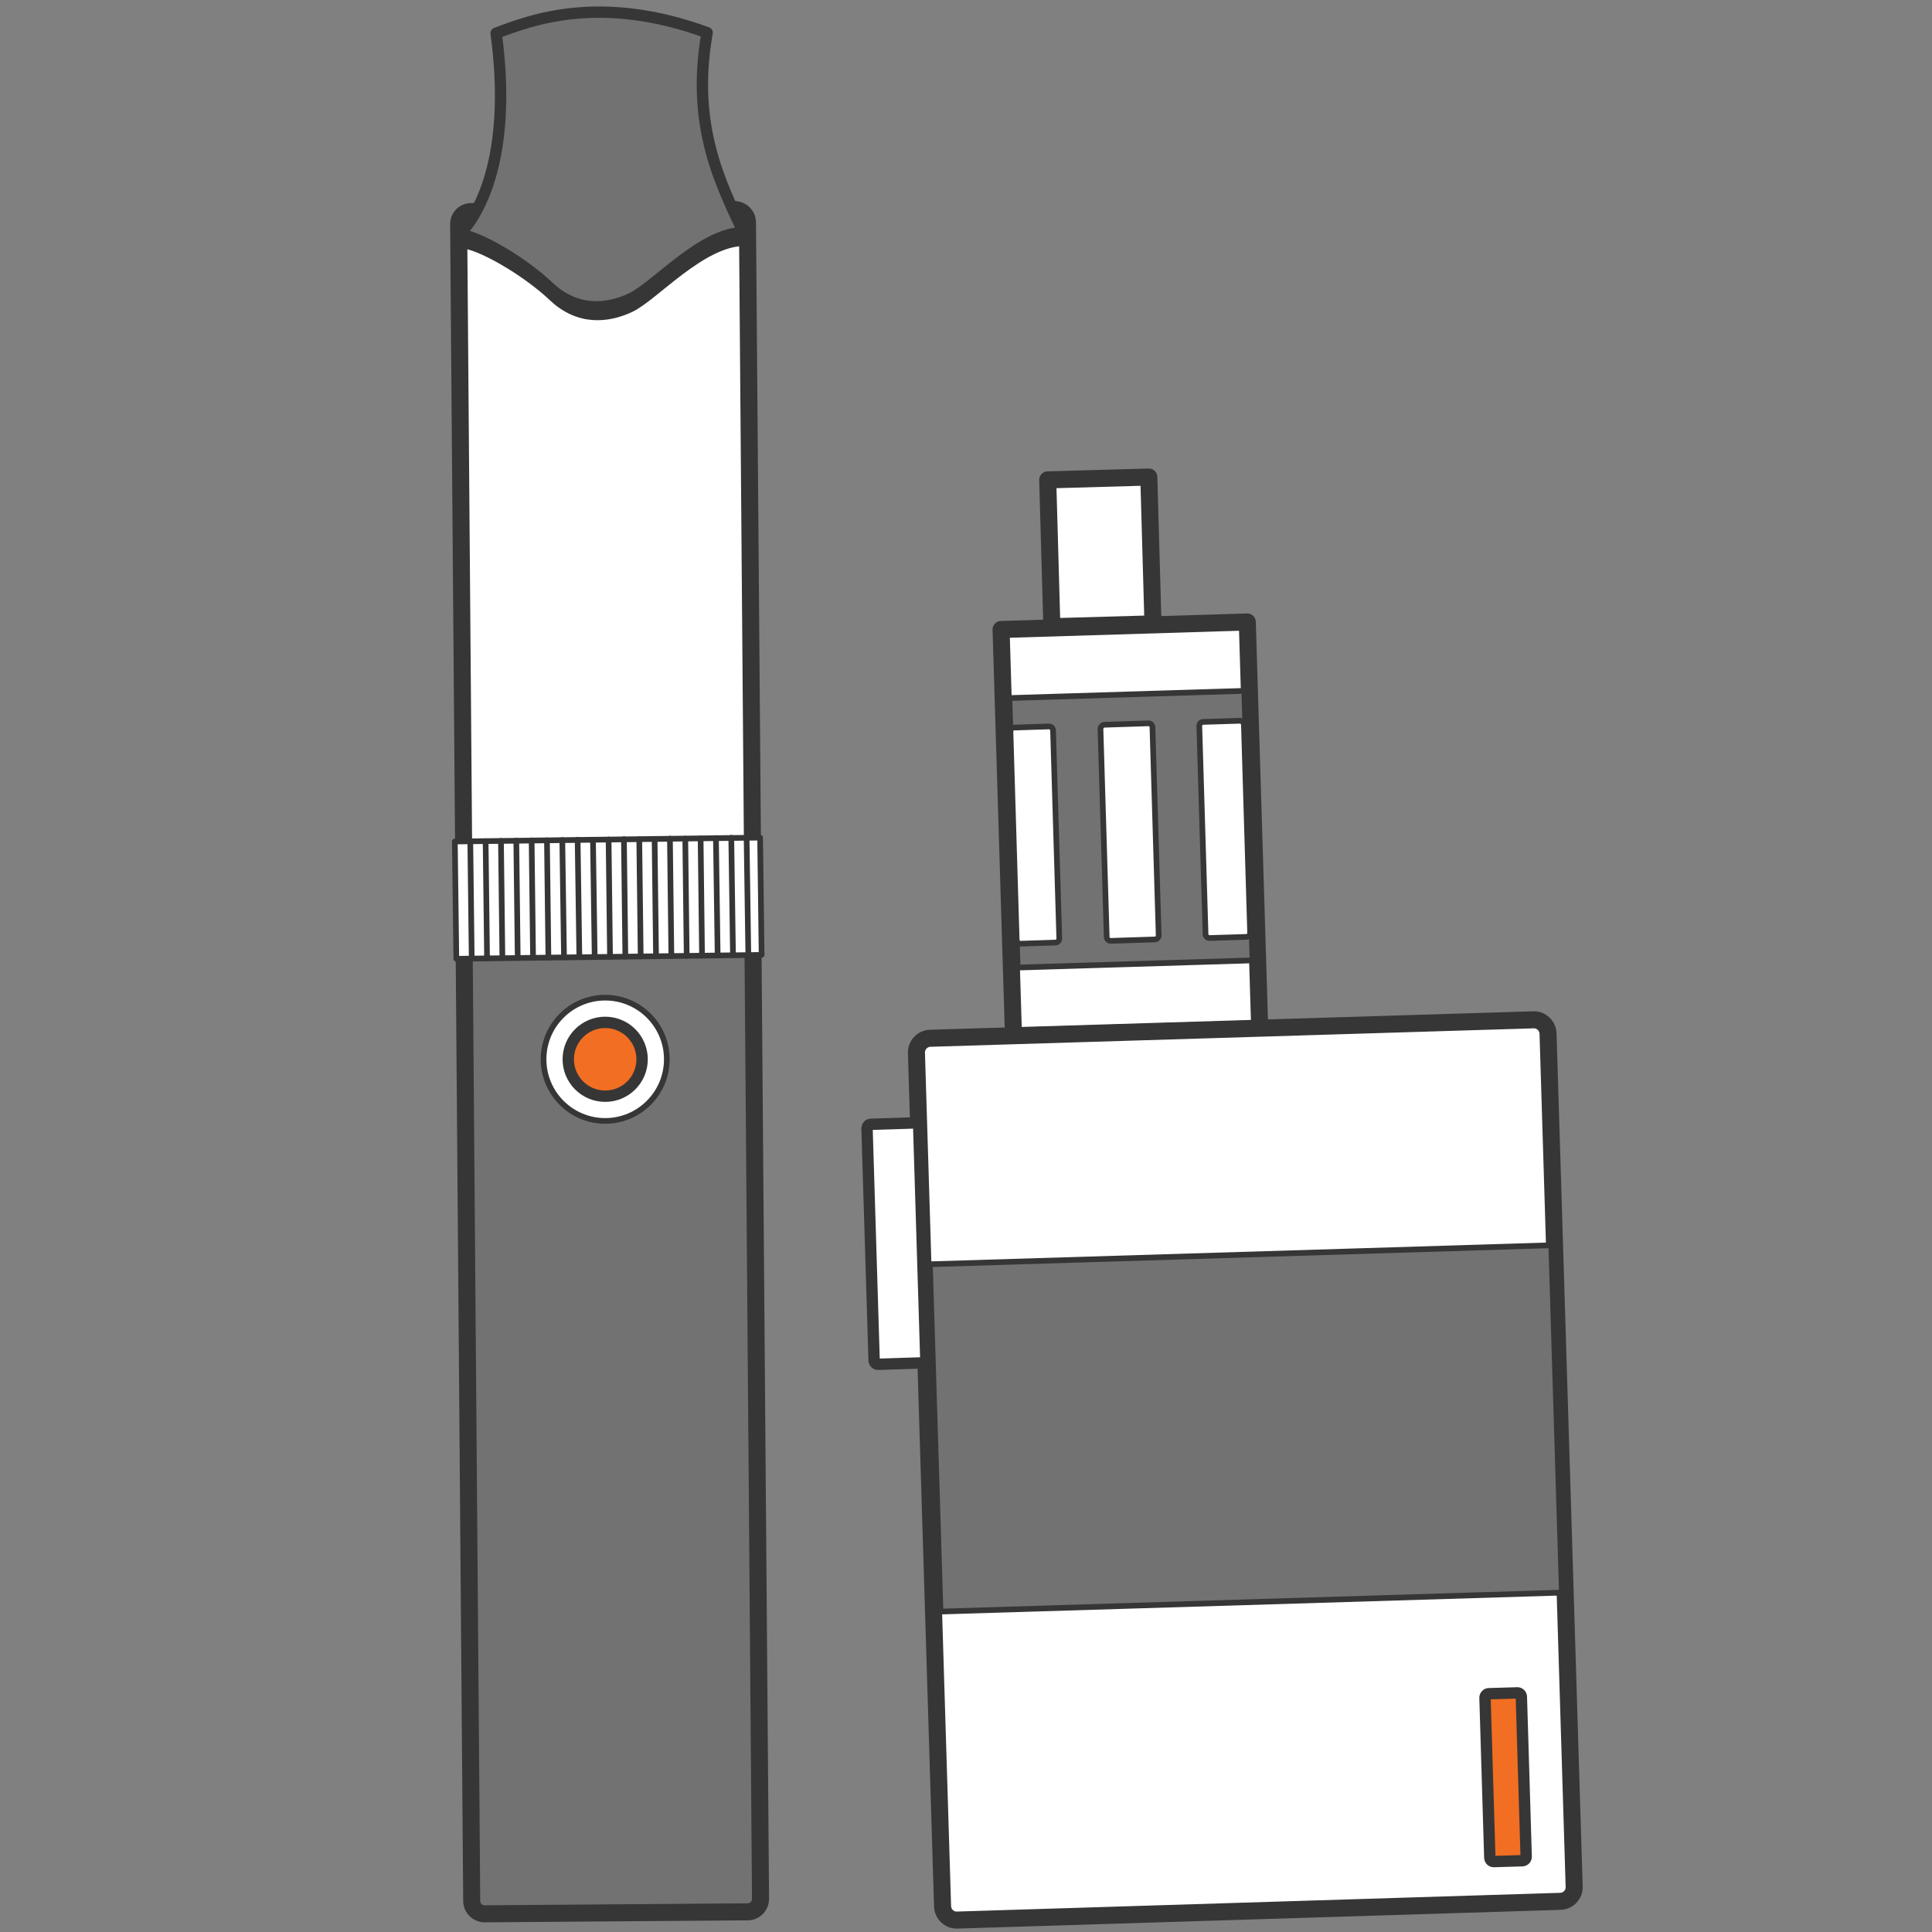 <?xml version="1.0" encoding="utf-8"?>
<!-- Generator: Adobe Illustrator 26.0.2, SVG Export Plug-In . SVG Version: 6.00 Build 0)  -->
<svg version="1.1" id="Ebene_1" xmlns="http://www.w3.org/2000/svg" xmlns:xlink="http://www.w3.org/1999/xlink" x="0px" y="0px"
	 viewBox="0 0 680.3 680.3" style="enable-background:new 0 0 680.3 680.3;" xml:space="preserve">
<rect x="0" y="0" width="680.3" height="680.3" fill="#808080" stroke="none"/>
<style type="text/css">
	.st0{fill:#FFFFFF;stroke:#363636;stroke-width:6;stroke-linecap:round;stroke-linejoin:round;}
	.st1{fill:#363636;}
	.st2{fill:#727272;stroke:#363636;stroke-width:6;stroke-linecap:round;stroke-linejoin:round;}
	.st3{fill:#FFFFFF;stroke:#363636;stroke-width:2;stroke-linecap:round;stroke-linejoin:round;}
	.st4{fill:none;stroke:#363636;stroke-width:2;stroke-linecap:round;stroke-linejoin:round;}
	.st5{fill:#FFFFFF;stroke:#363636;stroke-width:2;stroke-miterlimit:10;}
	.st6{fill:#F26E22;stroke:#363636;stroke-width:4;stroke-linecap:round;stroke-linejoin:round;}
	.st7{fill:none;stroke:#363636;stroke-width:3;stroke-linecap:round;stroke-linejoin:round;}
	.st8{fill:#727272;stroke:#363636;stroke-width:4;stroke-linecap:round;stroke-linejoin:round;}
	.st9{fill:#727272;stroke:#363636;stroke-width:2;stroke-linecap:round;stroke-linejoin:round;}
	.st10{fill:#FFFFFF;stroke:#363636;stroke-width:4;stroke-linecap:round;stroke-linejoin:round;}
</style>
<g>
	<path class="st0" d="M166,74.5l92.6-0.7c2.5,0,4.6,2,4.6,4.5l1.8,225.3c0,2.5-2,4.6-4.5,4.6l-92.6,0.7c-2.5,0-4.6-2-4.6-4.5
		l-1.8-225.3C161.4,76.5,163.4,74.5,166,74.5z"/>
	<path class="st1" d="M162,87.4c0,0,33.3-29.7,13.1-73c12.1-4.6,36.3-13.6,74,0.2c-15.4,27.8,5.4,55.4,13.1,72
		c-14.4,0.1-30.6,18.8-39.3,23.1c-8.7,4.2-19.7,5.1-29.3-4C184.1,96.7,167.7,87.3,162,87.4L162,87.4z"/>
	<path class="st2" d="M167.9,324.3l92.6-0.7c2.5,0,4.6,2,4.6,4.5l2.7,340.5c0,2.5-2,4.6-4.5,4.6l-92.6,0.7c-2.5,0-4.6-2-4.6-4.5
		l-2.7-340.5C163.4,326.4,165.4,324.3,167.9,324.3z"/>
	<g>
		
			<rect x="160.4" y="295.6" transform="matrix(1 -1.274056e-02 1.274056e-02 1 -4.012 2.754)" class="st3" width="107.5" height="41.3"/>
		<line class="st4" x1="165.6" y1="296.2" x2="166.1" y2="337.5"/>
		<line class="st4" x1="171" y1="296.2" x2="171.5" y2="337.5"/>
		<line class="st4" x1="176.4" y1="296.1" x2="176.9" y2="337.4"/>
		<line class="st4" x1="181.8" y1="296" x2="182.3" y2="337.3"/>
		<line class="st4" x1="187.2" y1="295.9" x2="187.7" y2="337.3"/>
		<line class="st4" x1="192.6" y1="295.9" x2="193.1" y2="337.2"/>
		<line class="st4" x1="198" y1="295.8" x2="198.6" y2="337.1"/>
		<line class="st4" x1="203.4" y1="295.7" x2="204" y2="337"/>
		<line class="st4" x1="208.8" y1="295.7" x2="209.4" y2="337"/>
		<line class="st4" x1="214.3" y1="295.6" x2="214.8" y2="336.9"/>
		<line class="st4" x1="219.7" y1="295.5" x2="220.2" y2="336.8"/>
		<line class="st4" x1="225.1" y1="295.5" x2="225.6" y2="336.8"/>
		<line class="st4" x1="230.5" y1="295.4" x2="231" y2="336.7"/>
		<line class="st4" x1="235.9" y1="295.3" x2="236.4" y2="336.6"/>
		<line class="st4" x1="241.3" y1="295.3" x2="241.8" y2="336.6"/>
		<line class="st4" x1="246.7" y1="295.2" x2="247.2" y2="336.5"/>
		<line class="st4" x1="252.1" y1="295.1" x2="252.7" y2="336.4"/>
		<line class="st4" x1="257.5" y1="295" x2="258.1" y2="336.3"/>
		<line class="st4" x1="262.9" y1="295" x2="263.5" y2="336.3"/>
	</g>
	<circle class="st5" cx="213.1" cy="373" r="21.7"/>
	<circle class="st6" cx="213.1" cy="373" r="13"/>
	<line class="st7" x1="168.1" y1="79.3" x2="256.1" y2="77.3"/>
	<path class="st8" d="M161.6,82.6c0,0,20.4-17.1,13.1-70.9c12.1-4.6,36.6-14,74.3-0.2c-5.9,33.1,5.1,53.7,12.8,70.4
		c-14.4,0.1-30.6,18.8-39.3,23.1c-8.7,4.2-19.7,5.1-29.3-4C183.7,91.9,167.3,82.6,161.6,82.6L161.6,82.6z"/>
</g>
<g>
	<g>
		
			<rect x="354.5" y="220.2" transform="matrix(1 -3.053851e-02 3.053851e-02 1 -8.726 12.286)" class="st0" width="86.7" height="143.2"/>
		
			<rect x="369.5" y="168.4" transform="matrix(1 -2.827057e-02 2.827057e-02 1 -5.336 11.028)" class="st0" width="35.6" height="51.7"/>
	</g>
	
		<rect x="356.7" y="244.4" transform="matrix(1 -3.053851e-02 3.053851e-02 1 -8.727 12.291)" class="st9" width="82.7" height="94.9"/>
	<path class="st0" d="M327.5,365.6l212.5-6.5c2.7-0.1,5,2.1,5.1,4.8l9.2,300.5c0.1,2.7-2.1,5-4.8,5.1L337,676.1
		c-2.7,0.1-5-2.1-5.1-4.8l-9.2-300.5C322.6,368,324.8,365.7,327.5,365.6z"/>
	<path class="st10" d="M306.6,395.9l15.5-0.5c0.7,0,1.3,0.5,1.4,1.3l2.5,81.8c0,0.7-0.5,1.3-1.3,1.4l-15.5,0.5
		c-0.7,0-1.3-0.5-1.4-1.3l-2.5-81.8C305.4,396.5,305.9,395.9,306.6,395.9z"/>
	<path class="st6" d="M524.2,596.4l10.1-0.3c0.7,0,1.3,0.5,1.4,1.3l1.7,56.4c0,0.7-0.5,1.3-1.3,1.4l-10.1,0.3
		c-0.7,0-1.3-0.5-1.4-1.3l-1.7-56.4C522.9,597.1,523.5,596.4,524.2,596.4z"/>
	<path class="st3" d="M357.1,256.2l12.3-0.4c0.7,0,1.3,0.5,1.4,1.3l2.2,73.4c0,0.7-0.5,1.3-1.3,1.4l-12.3,0.4
		c-0.7,0-1.3-0.5-1.4-1.3l-2.2-73.4C355.8,256.8,356.3,256.2,357.1,256.2z"/>
	<path class="st3" d="M388.8,255.2l15.6-0.5c0.7,0,1.3,0.5,1.4,1.3l2.2,73.4c0,0.7-0.5,1.3-1.3,1.4l-15.6,0.5
		c-0.7,0-1.3-0.5-1.4-1.3l-2.2-73.4C387.6,255.9,388.1,255.3,388.8,255.2z"/>
	<path class="st3" d="M423.6,254.2l13-0.4c0.7,0,1.3,0.5,1.4,1.3l2.2,73.4c0,0.7-0.5,1.3-1.3,1.4l-13,0.4c-0.7,0-1.3-0.5-1.4-1.3
		l-2.2-73.4C422.3,254.9,422.9,254.2,423.6,254.2z"/>
	
		<rect x="329.1" y="441.6" transform="matrix(1 -3.053851e-02 3.053851e-02 1 -15.15 13.624)" class="st9" width="218.8" height="122.3"/>
</g>
</svg>

